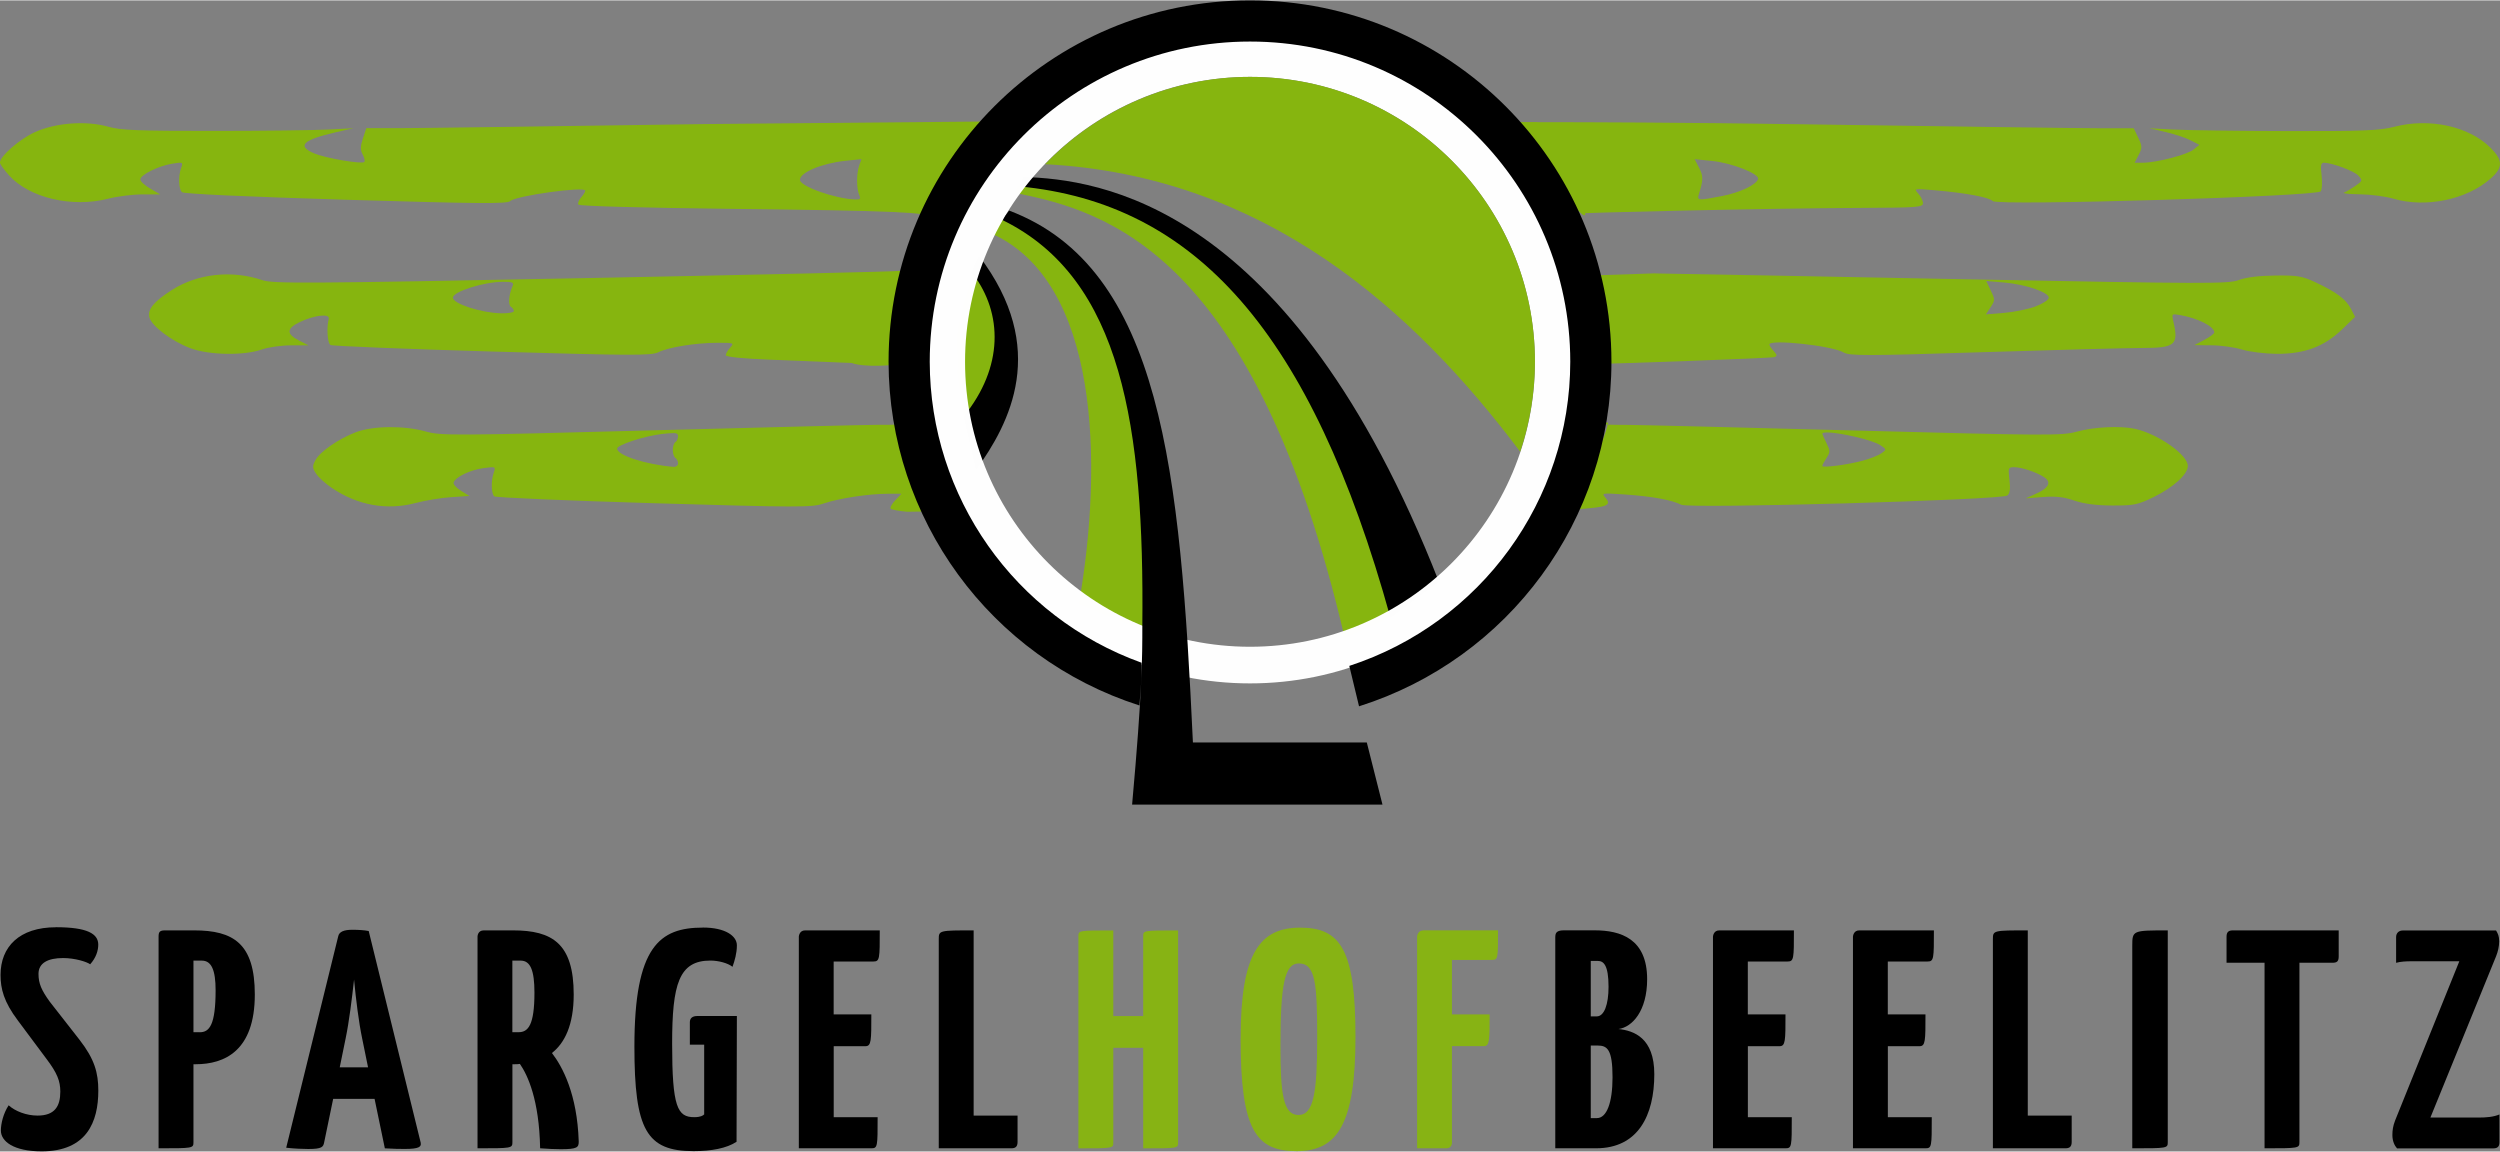 <?xml version="1.0" encoding="UTF-8"?>
<svg xmlns="http://www.w3.org/2000/svg" id="svg1" viewBox="0 0 457.2 210.51" width="382" height="176"><rect x="0" y="0" width="457.2" height="210.51" fill="#808080" stroke="none"/><g id="layer1"><g id="g1467"><g id="g1226-7"><path id="path1170-0" d="M202.23,5.02c-.69.3-1.38.6-2.07.93.68-.32,1.37-.63,2.07-.93Z" style="fill:#151415;"/><path id="path1168-9" d="M196.32,7.92c-.45.25-.9.51-1.34.77.44-.26.89-.52,1.34-.77Z" style="fill:#151415;"/><path id="path1148-3" d="M293.98,75.06c-.06.4-.12.79-.18,1.19.06-.27.12-.67.18-1.19Z" style="fill:#fff;"/><path id="path1138-7" d="M285.21,99.84c-.19.32-.39.64-.58.95.2-.31.39-.63.58-.95Z" style="fill:#fff;"/><path id="path1136-0" d="M173.19,102.34c.82,1.22,1.67,2.41,2.55,3.56-.89-1.16-1.74-2.35-2.55-3.56Z" style="fill:#151415;"/><path id="path1134-4" d="M177.44,108.04c.88,1.07,1.79,2.1,2.73,3.11-.94-1.01-1.85-2.04-2.73-3.11Z" style="fill:#151415;"/><g id="g1202-3"><path id="path1166-3" d="M281.19,22.25c-2.79,0-4.4.02-4.46.04,2.26,3.91,13.45,19.56,13.19,16.66-3.16-.04,32.03-.93,50.73-1,9.96-.04,11.02-.12,11.02-.85,0-.45-.38-1.24-.85-1.76-.84-.94-.8-.94,3.03-.61,5.75.5,9.89,1.27,10.59,1.98.9.9,59.34-.85,59.98-1.79.24-.35.3-1.67.15-2.93-.21-1.75-.12-2.3.38-2.3,1.52,0,5.58,1.51,6.35,2.36.8.88.77.96-.53,1.87-.75.52-1.69,1.08-2.09,1.23-.4.15.87.29,2.83.31,1.96.02,4.77.39,6.25.82,5.89,1.71,13.33.17,17.7-3.67,2.31-2.02,2.31-3.35.02-5.64-3.95-3.95-11.18-5.53-17.62-3.85-2.66.69-5.63.81-19.61.78-9.06-.02-18.43-.15-20.83-.28l-4.36-.24,2.97.69c1.63.38,3.69,1.06,4.58,1.52l1.61.83-1.07.87c-1.15.93-6.82,2.4-9.28,2.4h-1.49l.74-1.43c.67-1.3.66-1.59-.08-3.15l-.82-1.72h-5.84c-3.21,0-28.11-.33-55.32-.74-20.41-.31-39.51-.39-47.88-.37ZM309.91,29.04l3.22.33c3.64.37,8.7,2.37,8.39,3.31-.36,1.07-3.34,2.48-6.62,3.11h0c-4.45.86-4.57.85-4.18-.44.79-2.55.79-3.23.01-4.73l-.82-1.59Z" style="fill:#86b50f;"/><path id="path1164-5" d="M180.02,21.18l1.6.8s-.09.11-.13.16h1.05s-2.51-.96-2.51-.96ZM181.49,22.14l-52.47.48c-27.67.41-52.95.75-56.17.75h-5.86l-.62,1.87c-.48,1.46-.49,2.1-.04,2.95.32.59.45,1.21.29,1.37-.43.43-7.06-.7-9.12-1.56-3.3-1.38-2.15-2.49,4-3.9l3.15-.72-4.6.24c-2.53.13-12.01.25-21.07.25-13.61.01-16.93-.12-19.13-.75-4.03-1.16-9.62-.76-13.45.97-2.8,1.26-6.41,4.41-6.41,5.59,0,.26.76,1.32,1.69,2.35,3.71,4.1,11.51,5.93,18.1,4.24,1.68-.43,4.51-.79,6.29-.79h3.23s-1.82-1.06-1.82-1.06c-1-.58-1.82-1.33-1.82-1.67,0-.84,3.32-2.48,5.82-2.88,1.99-.32,2.03-.3,1.63.83-.53,1.54-.45,3.76.17,4.38.3.3,11.79.83,29.94,1.38,24.29.73,29.56.77,30.08.25.97-.97,13.74-2.75,13.74-1.91,0,.21-.35.77-.77,1.24-.43.47-.65,1.06-.49,1.31.17.27,11.48.58,27.54.77,29.98.34,36.9.63,37.21,1.65.54-1.57,8.16-14.37,10.96-17.6h0ZM170.53,39.74c-.04.13-.05.2,0,.17.02-.06.02-.12,0-.17ZM157.54,29.04l-.41,1.16c-.51,1.45-.51,4.28.01,5.4.31.68.17.84-.75.81-3.69-.13-10.1-2.41-10.1-3.59,0-1.35,4.01-3.03,8.33-3.48l2.92-.31Z" style="fill:#86b50f;"/><path id="path1158-5" d="M164.43,49.47c-.12.12-25.88.71-57.25,1.32-51.4,1-57.26,1.04-59.22.37-5.55-1.88-11.8-1.2-16.5,1.79-3.31,2.11-4.51,3.55-4.14,5.01.4,1.59,4.04,4.35,7.49,5.65,3.35,1.27,9.83,1.39,13.09.23,1.17-.41,3.56-.75,5.33-.75h3.21s-1.69-.85-1.69-.85c-2.43-1.22-2.4-2.23.09-3.42,2.7-1.28,5.55-1.59,5.28-.57-.42,1.55-.24,4.43.31,4.77.32.2,13.62.73,29.56,1.2,25.53.74,29.15.76,30.41.13,1.85-.92,6.9-1.73,10.83-1.73,2.97,0,3.07.03,2.3.88-.44.49-.8,1.11-.8,1.39,0,.31,3.03.62,8.11.82,4.46.17,11.19.45,14.95.61,2.15.81,7.55.51,9.79.03-.77-4.07,3.78-15.26,1.25-16.6l-2.4-.27ZM91.96,51.47c1.83,0,2.06.11,1.75.84-.67,1.57-.81,3.4-.27,3.73.29.18.53.53.53.78s-1.04.44-2.3.41c-3.64-.07-8.84-1.75-8.84-2.86s5.63-2.89,9.13-2.9Z" style="fill:#86b50f;"/><path id="path1156-9" d="M302.74,49.92l-11.31.38c-9.11,11.8-.28,7.13-.55,16.2,3.71,0,33.08-1.07,33.61-1.26.55-.19.53-.39-.12-1.11-.44-.48-.79-1.02-.79-1.2,0-1.02,11.45.21,13.58,1.46,1.08.63,4.04.63,25.43-.05,13.31-.42,26.41-.77,29.11-.77,6.08,0,6.75-.54,5.79-4.72-.36-1.56-.35-1.57,1.25-1.29,3.21.56,6.21,2.08,6.21,3.17,0,.22-.82.83-1.82,1.36l-1.82.96,3.15.03c1.73.01,4.24.37,5.57.78s4.17.76,6.3.78c5.12.03,8.7-1.31,11.97-4.45l2.4-2.31-.76-1.47c-.9-1.75-2.64-3.05-6.44-4.83-2.47-1.16-3.36-1.31-7.41-1.26-2.93.03-5.35.33-6.67.83-1.9.71-5.91.7-49.65-.14-26.17-.51-51.84-.99-57.03-1.07ZM363.24,51.32l3.3.28c3.88.33,8.14,1.78,8.14,2.77,0,.39-1.06,1.09-2.42,1.6-1.33.5-3.92,1.03-5.75,1.18l-3.33.28.86-1.32c.82-1.25.82-1.41.03-3.05l-.83-1.74Z" style="fill:#86b50f;"/><path id="path1146-8" d="M165.47,77.17c3.13.44-2.58.46-4.96.45-1.83,0-20.51.46-41.52,1.02-35.98.96-38.37.98-41.1.21-3.98-1.12-9.69-1.06-12.8.12-3.17,1.21-6.57,3.55-7.41,5.13-.58,1.08-.56,1.4.12,2.45.43.66,1.72,1.83,2.86,2.6,4.74,3.21,10.09,4.17,15.39,2.76,1.73-.46,4.65-.94,6.48-1.06l3.33-.22-1.55-.94c-.85-.52-1.46-1.2-1.35-1.53.33-.99,2.99-2.27,5.42-2.61,2.28-.31,2.31-.3,1.91.85-.51,1.48-.46,3.76.1,4.3.24.23,13.37.79,29.18,1.26,26.44.78,28.93.78,31,.07,2.74-.95,8.32-1.8,11.75-1.8h2.53l-1.14,1.21c-.62.66-.99,1.36-.81,1.53s1.53.43,2.99.55l3.59-.05c.13-7.33-2.89-11.37-4.03-16.3h0ZM123.08,79.13c.75,0,.92.18.92.59s-.22.9-.48,1.06c-.27.16-.48.82-.48,1.45s.22,1.29.48,1.45c.27.16.48.61.48,1s-.38.67-.85.63c-5.12-.44-10.29-2.12-10.29-3.34,0-.67,5.05-2.32,8.17-2.67.95-.11,1.6-.16,2.05-.16h0Z" style="fill:#86b50f;"/><path id="path1144-1" d="M291.73,77.22c.06.21,1.06.31,2.31.35.03-.12.06-.23.09-.35h-2.4ZM294.04,77.57c-1.54,6.17-5.37,8.8-6.53,15.61,4.56-.51,7.73-.36,6.15-2.16-.84-.95-.8-.95,3.61-.65,4.89.34,8.5,1,10.2,1.87,1.48.76,58.63-.87,59.63-1.69.47-.39.58-1.22.39-2.86-.26-2.18-.21-2.32.84-2.32,1.36,0,4.03.88,5.47,1.81,1.43.92.93,1.98-1.44,3.04l-1.92.86,3.14-.25c2.32-.19,3.83-.02,5.75.64,1.76.6,4.03.9,6.98.91,3.97.01,4.66-.13,7.58-1.56,3.62-1.78,6.22-4.16,6.22-5.68,0-2.04-5.47-5.87-9.69-6.79-2.67-.58-7.55-.34-10.64.53-2.65.74-5.39.73-41.02-.23-21-.56-39.69-1.02-41.52-1.02-1.02,0-2.18,0-3.19-.04h0ZM334.08,79.01c2.21,0,8.25,1.32,9.8,2.34,1.14.75,1.15.79.24,1.45-.51.37-2.02.98-3.35,1.35-2.82.77-7.51,1.39-7.51.99,0-.15.35-.81.77-1.45.7-1.08.7-1.31,0-2.72-.42-.85-.77-1.62-.77-1.71,0-.16.31-.24.82-.24Z" style="fill:#86b50f;"/></g><g id="g1180-5"><path id="path912-8" d="M176.23,76.08l2.27,9.79c6.16-8.51,13.39-22.23.55-39.13l-1.43,2.98c4.41,7.4,4.7,17.38-1.38,26.36h0Z"/><path id="path895-5" d="M209.35,115.35l-12.05-4.93c4.52-25.84,3.73-59.28-16.23-67.89l1.2-2.84c23.8,8.84,30.2,39.04,27.08,75.67Z" style="fill:#86b50f;"/><path id="path912-9-7" d="M176.24,76.1l-1.19-8c.63-4.91-1.22-3.72,1.19-12.53l1.68-5.55c5.47,7.2,5.65,17.04-1.68,26.07Z" style="fill:#86b50f;"/><path id="path929-4" d="M245.93,116.63l8.38-3.77c-12.58-52.45-34.28-75.85-68.18-79l-.57,1.34c16.85,3.3,43.92,10.99,60.37,81.43Z" style="fill:#86b50f;"/><path id="path929-9-5" d="M263.15,106.32l-8.86,6.6c-14.5-52.37-35.75-75.83-67.88-78.9l.78-1.73c13.48.48,48.69,4.41,75.96,74.04Z"/><path id="path5138-9-3" d="M228.6,7.29c-32.48,0-58.81,26.33-58.81,58.81h0c0,32.48,26.33,58.81,58.81,58.81h0c32.48,0,58.81-26.33,58.81-58.81,0-32.48-26.33-58.81-58.81-58.81ZM228.6,13.99c28.78,0,52.11,23.33,52.11,52.11h0c0,28.78-23.33,52.11-52.11,52.11h0c-28.78,0-52.11-23.33-52.11-52.11h0c0-28.78,23.33-52.11,52.11-52.11h0Z" style="fill:rgba(255,255,255,.99);"/><path id="path889-3" d="M228.6,13.99c-14.14.02-27.66,5.79-37.47,15.97,40.32,2.1,67.52,26.82,86.88,52.58,1.78-5.3,2.69-10.85,2.7-16.43,0-28.78-23.33-52.12-52.11-52.12h0Z" style="fill:#86b50f;"/><path id="path5138-1" d="M228.6,0c-36.51,0-66.1,29.59-66.1,66.1.04,28.69,18.57,54.08,45.88,62.85.06-.97.24-2.99.29-3.84.09-1.79.05-2.6.09-3.98-23.21-8.36-38.7-30.36-38.73-55.03,0-32.35,26.22-58.57,58.57-58.57,32.35,0,58.57,26.22,58.57,58.57-.03,25.32-16.33,47.75-40.41,55.61l1.78,7.39c27.47-8.69,46.15-34.18,46.16-63C294.7,29.59,265.11,0,228.6,0h0ZM208.91,114.32c0,5.91,0,11.93-1.87,32.76h45.79s-2.87-11.37-2.87-11.37h-31.8c-2.31-49.38-5.65-86.72-33.62-97.27-.57.79-.69.89-1.14,1.77,21.81,10.72,25.88,37.92,25.51,74.11h0Z"/></g></g><g id="text5126-2"><path id="path1391" d="M10.23,169.51c-6.72,0-10.13,3.59-10.13,8.71,0,2.51.57,4.9,3.19,8.37l5.18,6.95c1.99,2.62,2.56,4.1,2.56,6.03,0,2.68-1.02,4.38-4.16,4.38-2.05,0-4.1-.8-5.29-1.88-.97,1.48-1.42,3.36-1.42,4.61,0,1.99,2.33,3.81,7.46,3.81,8.26,0,10.36-5.41,10.36-11.1,0-3.25-.68-5.75-3.42-9.28l-5.47-7c-1.48-2.05-2.05-3.3-2.05-5.07,0-1.99,1.71-2.9,4.5-2.9,2.16,0,4.33.68,4.95,1.14,1.08-1.2,1.48-2.51,1.48-3.59,0-1.99-1.99-3.19-7.74-3.19h0Z"/><path id="path1393" d="M35.49,170.08h-5.35c-.97,0-1.14.34-1.14,1.14v38.71c6.32,0,6.38,0,6.38-1.14v-14.23h.4c5.29,0,10.82-2.45,10.82-12.75,0-9.34-3.93-11.73-11.1-11.73ZM36.52,188.7h-1.14v-13.09h1.54c1.76,0,2.51,1.76,2.51,5.41,0,6.38-1.14,7.69-2.9,7.69h0Z"/><path id="path1395" d="M76.94,208.91l-9.51-38.71c-.8-.17-1.94-.23-3.02-.23-1.48,0-2.39.34-2.56,1.2l-9.51,38.66c1.48.17,3.19.23,4.04.23,2.56,0,2.73-.4,2.9-1.2l1.65-7.97h7.57l1.88,9.05c1.65.11,2.85.11,3.7.11,2.56,0,3.02-.4,2.85-1.14h0ZM62.13,195.13l1.08-5.29c.63-3.02,1.14-7.17,1.54-10.76.34,3.59.85,7.74,1.48,10.76l1.08,5.29h-5.18Z"/><path id="path1397" d="M100.93,192.51c2.33-1.82,3.99-5.12,3.99-10.7,0-9.34-3.93-11.73-11.1-11.73h-5.35c-1.14,0-1.14,1.14-1.14,1.14v38.71c6.26,0,6.38,0,6.38-1.14v-14.23h.4c.34,0,.68,0,.97-.06,1.42,2.05,3.53,6.55,3.7,15.43,1.42.11,2.73.17,3.76.17,3.07,0,3.3-.34,3.3-1.42-.28-8.65-2.96-13.66-4.9-16.17h0ZM95.23,175.61c1.76,0,2.51,1.76,2.51,5.86,0,5.92-1.14,7.23-2.9,7.23h-1.14v-13.09h1.54Z"/><path id="path1399" d="M128.55,169.57c-7.91,0-12.53,3.42-12.53,21.75,0,15.26,2.22,19.13,10.82,19.13,3.25,0,6.03-.51,7.86-1.71l.06-23h-7.23c-.91,0-1.37.4-1.37,1.14v4.1h2.62v12.75c-.23.23-.68.51-1.82.51-3.07,0-4.04-1.82-4.04-13.44,0-10.93,1.25-15.2,7-15.2,1.48,0,3.19.46,4.04,1.14.4-1.14.8-2.45.8-3.93,0-1.71-2.11-3.25-6.21-3.25h0Z"/><path id="path1401" d="M152.46,191.26h5.81c1.08,0,1.08-1.02,1.08-5.81h-6.89v-9.68h7.29c1.14,0,1.14-.57,1.14-5.69h-13.66c-1.08,0-1.14,1.14-1.14,1.14v38.71h13.27c1.14,0,1.14-.34,1.14-5.69h-8.03v-12.98Z"/><path id="path1403" d="M178.06,203.96v-33.88c-6.26,0-6.38,0-6.38,1.59v38.26h13.27c.68,0,1.14-.23,1.14-1.14v-4.84h-8.03Z"/><path id="path1405" d="M215.45,208.8v-38.71c-6.49,0-6.38,0-6.38,1.14v14.52h-5.47v-15.66c-6.49,0-6.38,0-6.38,1.14v38.71c6.49,0,6.38,0,6.38-1.14v-17.25h5.47v18.39c6.49,0,6.38,0,6.38-1.14Z" style="fill:#87b314;"/><path id="path1407" d="M226.88,189.78c0,16.85,2.79,20.67,10.25,20.67s10.76-4.9,10.76-20.89-2.73-19.98-10.13-19.98-10.87,4.73-10.87,20.21ZM234.17,191.21c0-11.16.74-15.09,3.36-15.09,3.07,0,3.36,3.76,3.36,13.66s-.63,14.06-3.42,14.06-3.3-3.76-3.3-12.64Z" style="fill:#87b314;"/><path id="path1409" d="M260.3,170.08c-1.08,0-1.14,1.14-1.14,1.14v38.71h5.35c1.14,0,1.02-1.14,1.02-1.14v-17.54h5.81c1.08,0,1.08-1.02,1.08-5.81h-6.89v-9.96h7.29c1.14,0,1.14-.28,1.14-5.41h-13.66Z" style="fill:#87b314;"/><path id="path1411" d="M284.43,171.22v38.71h7.46c7.69,0,10.65-6.03,10.65-13.55,0-6.66-3.76-7.97-6.55-8.26,2.51-.34,5.24-3.3,5.24-9.11,0-7.4-4.84-8.94-9.62-8.94h-5.58c-1.25,0-1.59.4-1.59,1.14ZM290.92,185.8v-10.13h1.31c1.02,0,1.94.74,1.94,4.73,0,3.25-.8,5.41-2.16,5.41h-1.08ZM290.92,204.41v-13.27h1.25c1.76,0,2.73.68,2.73,5.81,0,4.67-1.08,7.46-2.85,7.46h-1.14Z"/><path id="path1413" d="M319.64,191.26h5.81c1.08,0,1.08-1.02,1.08-5.81h-6.89v-9.68h7.29c1.14,0,1.14-.57,1.14-5.69h-13.66c-1.08,0-1.14,1.14-1.14,1.14v38.71h13.27c1.14,0,1.14-.34,1.14-5.69h-8.03v-12.98Z"/><path id="path1415" d="M345.24,191.26h5.81c1.08,0,1.08-1.02,1.08-5.81h-6.89v-9.68h7.29c1.14,0,1.14-.57,1.14-5.69h-13.66c-1.08,0-1.14,1.14-1.14,1.14v38.71h13.27c1.14,0,1.14-.34,1.14-5.69h-8.03v-12.98Z"/><path id="path1417" d="M370.84,203.96v-33.88c-6.26,0-6.38,0-6.38,1.59v38.26h13.27c.68,0,1.14-.23,1.14-1.14v-4.84h-8.03Z"/><path id="path1419" d="M389.95,172.87v37.06c6.43,0,6.49,0,6.49-1.14v-38.71c-6.38,0-6.49,0-6.49,2.79h0Z"/><path id="path1421" d="M408.33,170.08c-.8,0-1.14.34-1.14,1.14v4.78h6.95v33.93c6.26,0,6.38,0,6.38-1.14v-32.79h6.04c.8,0,1.14-.23,1.14-1.14v-4.78h-19.36Z"/><path id="path1423" d="M438.2,171.28v4.73c.8-.23,1.88-.28,2.68-.28h8.88l-11.73,29.09c-.4,1.02-.51,1.82-.51,2.68,0,1.14.4,1.94.85,2.45h17.59c.91,0,1.14-.46,1.14-1.14v-5.07c-1.08.46-2.39.57-3.81.57h-8.82l12.01-29.49c.34-.85.57-1.82.57-2.73,0-.97-.23-1.42-.57-1.99h-17.08c-.68,0-1.2.46-1.2,1.2h0Z"/></g></g></g></svg>
